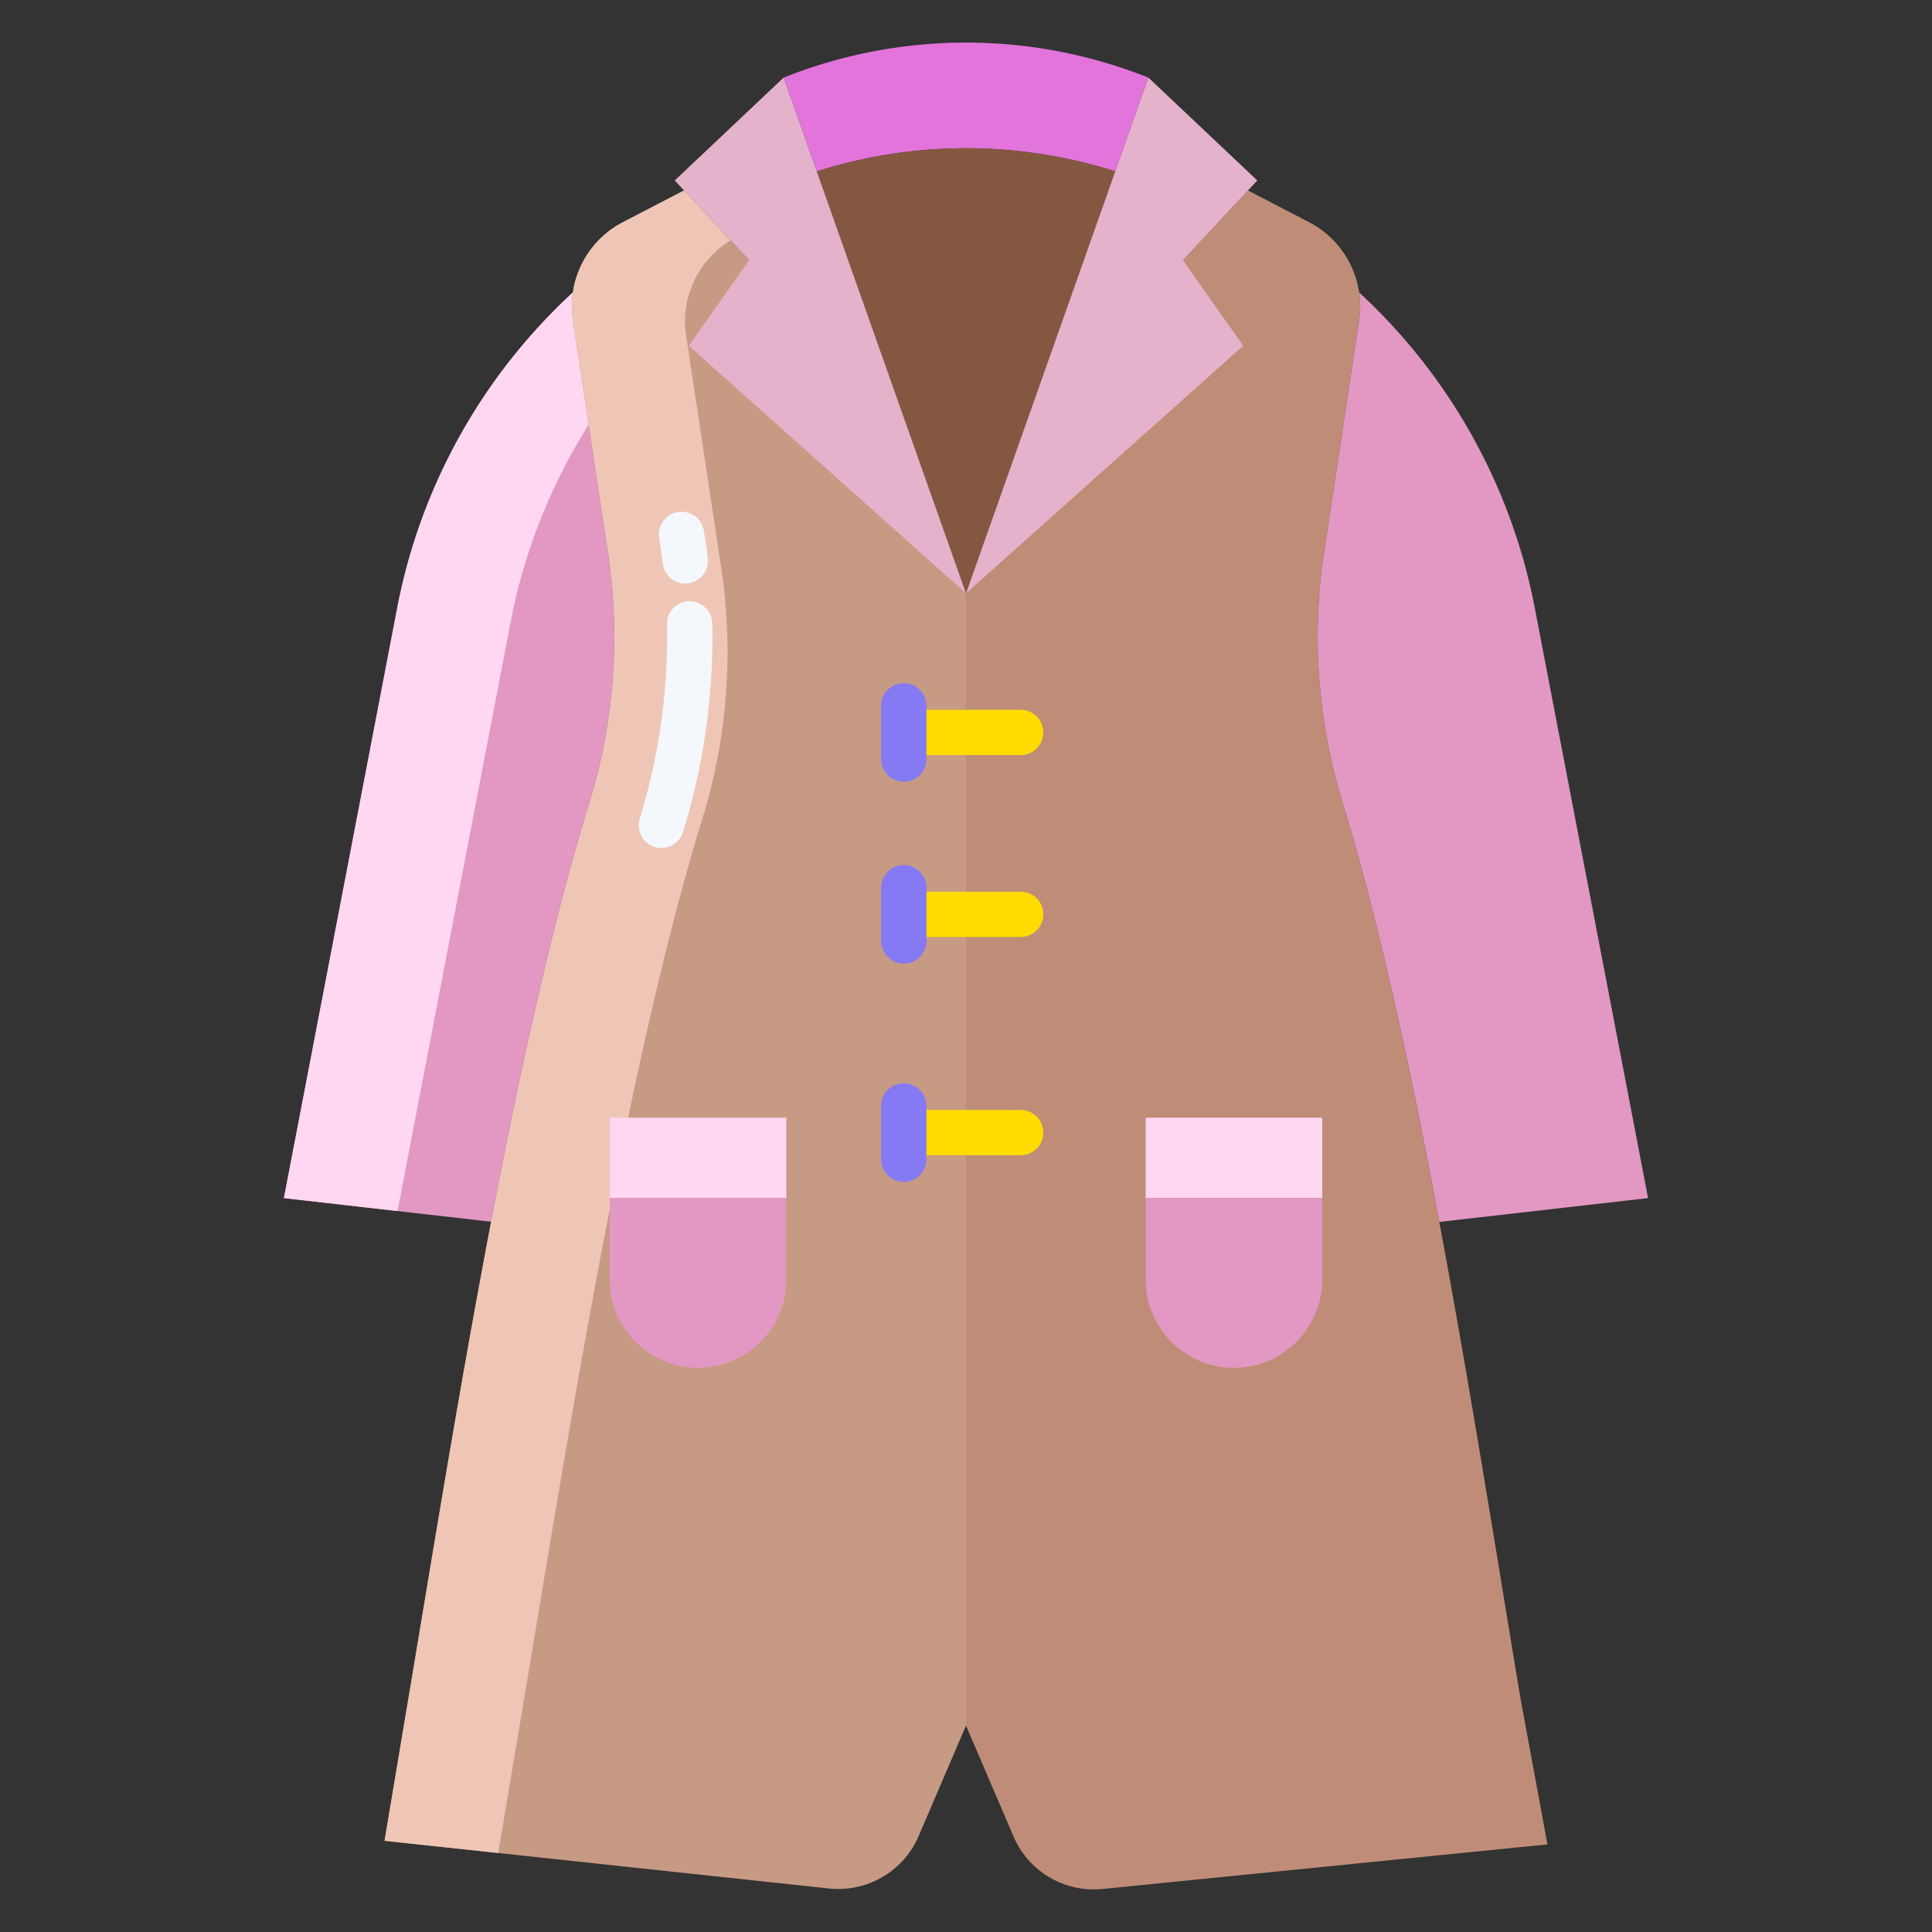 <?xml version="1.0" encoding="UTF-8"?> <svg xmlns="http://www.w3.org/2000/svg" id="Layer_1" height="512" viewBox="0 0 512 512" width="512" data-name="Layer 1"><rect x="0" y="0" width="512" height="512" fill="#333333" stroke="none"/><path d="m198.5 68.97-17.22-18.5-16.23 8.43a25.072 25.072 0 0 0 -13.24 18.62 24.608 24.608 0 0 0 .01 7.37l9.04 59.83a149.674 149.674 0 0 1 1.95 24.06 149.251 149.251 0 0 1 -6.64 44.05c-9.69 31.4-18.36 70.9-26.01 110.94-8.27 43.23-15.34 87.08-21.21 122.07l-7 41.75-.04.24 117.81 12.64a23.144 23.144 0 0 0 23.73-13.9l12.55-29.27v-300.07z" fill="#c79a83"></path><path d="m403.05 450.66c-5.97-35.56-13.18-81.64-21.62-126.82-7.55-40.44-16.09-80.17-25.6-111.01a149.425 149.425 0 0 1 -4.69-68.11l9.04-59.83a24.608 24.608 0 0 0 .01-7.37 25.065 25.065 0 0 0 -13.24-18.62l-16.23-8.43-17.22 18.5-57.5 88.26v300.07l12.6 29.39a23.152 23.152 0 0 0 23.57 13.91l117.92-11.81z" fill="#bf8d77"></path><path d="m360.2 77.52a152.864 152.864 0 0 1 46.43 83.06l30.13 156.93-55.05 6.28-.28.05c-7.55-40.44-16.09-80.17-25.6-111.01a149.425 149.425 0 0 1 -4.69-68.11l9.04-59.83a24.608 24.608 0 0 0 .01-7.37z" fill="#e298c2"></path><path d="m304.34 20.57-8.79 24.85a130.529 130.529 0 0 0 -78.81-.09l-.29.1-8.79-24.86a130.477 130.477 0 0 1 96.68 0z" fill="#e374db"></path><path d="m295.55 45.42-39.55 111.81-39.55-111.8.29-.1a130.529 130.529 0 0 1 78.81.09z" fill="#845840"></path><path d="m151.8 77.52h.01a24.608 24.608 0 0 0 .01 7.37l9.04 59.83a149.674 149.674 0 0 1 1.95 24.06 149.251 149.251 0 0 1 -6.64 44.05c-9.69 31.4-18.36 70.9-26.01 110.94l-54.92-6.26 30.13-156.93a152.864 152.864 0 0 1 46.43-83.06z" fill="#e298c2"></path><path d="m333.19 47.82-28.85-27.25-48.34 136.66 73.45-65.6-15.95-22.66z" fill="#e5b2cb"></path><path d="m303.61 296.2h46.8v21.27h-46.8z" fill="#ffd7f1"></path><path d="m350.41 317.47v21.62a23.4 23.4 0 1 1 -46.8 0v-21.62z" fill="#e298c2"></path><path d="m156 112.557-4.18-27.667a24.608 24.608 0 0 1 -.01-7.37h-.01a152.864 152.864 0 0 0 -46.43 83.06l-30.13 156.93 30.109 3.432 30.021-156.362a151.457 151.457 0 0 1 20.63-52.023z" fill="#ffd7f1"></path><path d="m160.16 327.77c7.65-40.04 16.32-79.54 26.01-110.94a149.425 149.425 0 0 0 4.69-68.11l-9.04-59.83a24.608 24.608 0 0 1 -.01-7.37 25.074 25.074 0 0 1 11.8-17.8l-12.33-13.25-16.23 8.43a25.072 25.072 0 0 0 -13.24 18.62 24.608 24.608 0 0 0 .01 7.37l9.04 59.83a149.674 149.674 0 0 1 1.95 24.06 149.251 149.251 0 0 1 -6.64 44.05c-9.69 31.4-18.36 70.9-26.01 110.94-8.27 43.23-15.34 87.08-21.21 122.07l-7 41.75-.04.24 30.128 3.232 6.912-41.222c5.87-34.99 12.94-78.84 21.21-122.07z" fill="#efc6b6"></path><path d="m161.59 296.2h46.8v21.27h-46.8z" fill="#ffd7f1"></path><path d="m208.39 317.47v21.62a23.4 23.4 0 1 1 -46.8 0v-21.62z" fill="#e298c2"></path><path d="m256 157.23-48.34-136.66-28.85 27.25 19.69 21.15-15.95 22.66z" fill="#e5b2cb"></path><path d="m270.489 248.309h-30.246a6 6 0 0 1 0-12h30.246a6 6 0 0 1 0 12z" fill="#ffdb00"></path><path d="m239.511 255.379a6 6 0 0 1 -6-6v-14.14a6 6 0 0 1 12 0v14.14a6 6 0 0 1 -6 6z" fill="#867af4"></path><path d="m270.489 200.105h-30.246a6 6 0 0 1 0-12h30.246a6 6 0 0 1 0 12z" fill="#ffdb00"></path><path d="m239.511 207.175a6 6 0 0 1 -6-6v-14.14a6 6 0 0 1 12 0v14.14a6 6 0 0 1 -6 6z" fill="#867af4"></path><path d="m270.489 306.154h-30.246a6 6 0 1 1 0-12h30.246a6 6 0 1 1 0 12z" fill="#ffdb00"></path><path d="m239.511 313.224a6 6 0 0 1 -6-6v-14.14a6 6 0 0 1 12 0v14.14a6 6 0 0 1 -6 6z" fill="#867af4"></path><g fill="#f4f8fc"><path d="m175.284 224.72a6 6 0 0 1 -5.735-7.769 163.572 163.572 0 0 0 7.2-51.5 6 6 0 0 1 12-.236 175.556 175.556 0 0 1 -7.736 55.273 6 6 0 0 1 -5.729 4.232z"></path><path d="m181.594 154.635a6 6 0 0 1 -5.951-5.291c-.268-2.257-.588-4.532-.951-6.761a6 6 0 1 1 11.845-1.924c.389 2.4.733 4.841 1.022 7.266a6 6 0 0 1 -5.965 6.71z"></path></g></svg> 